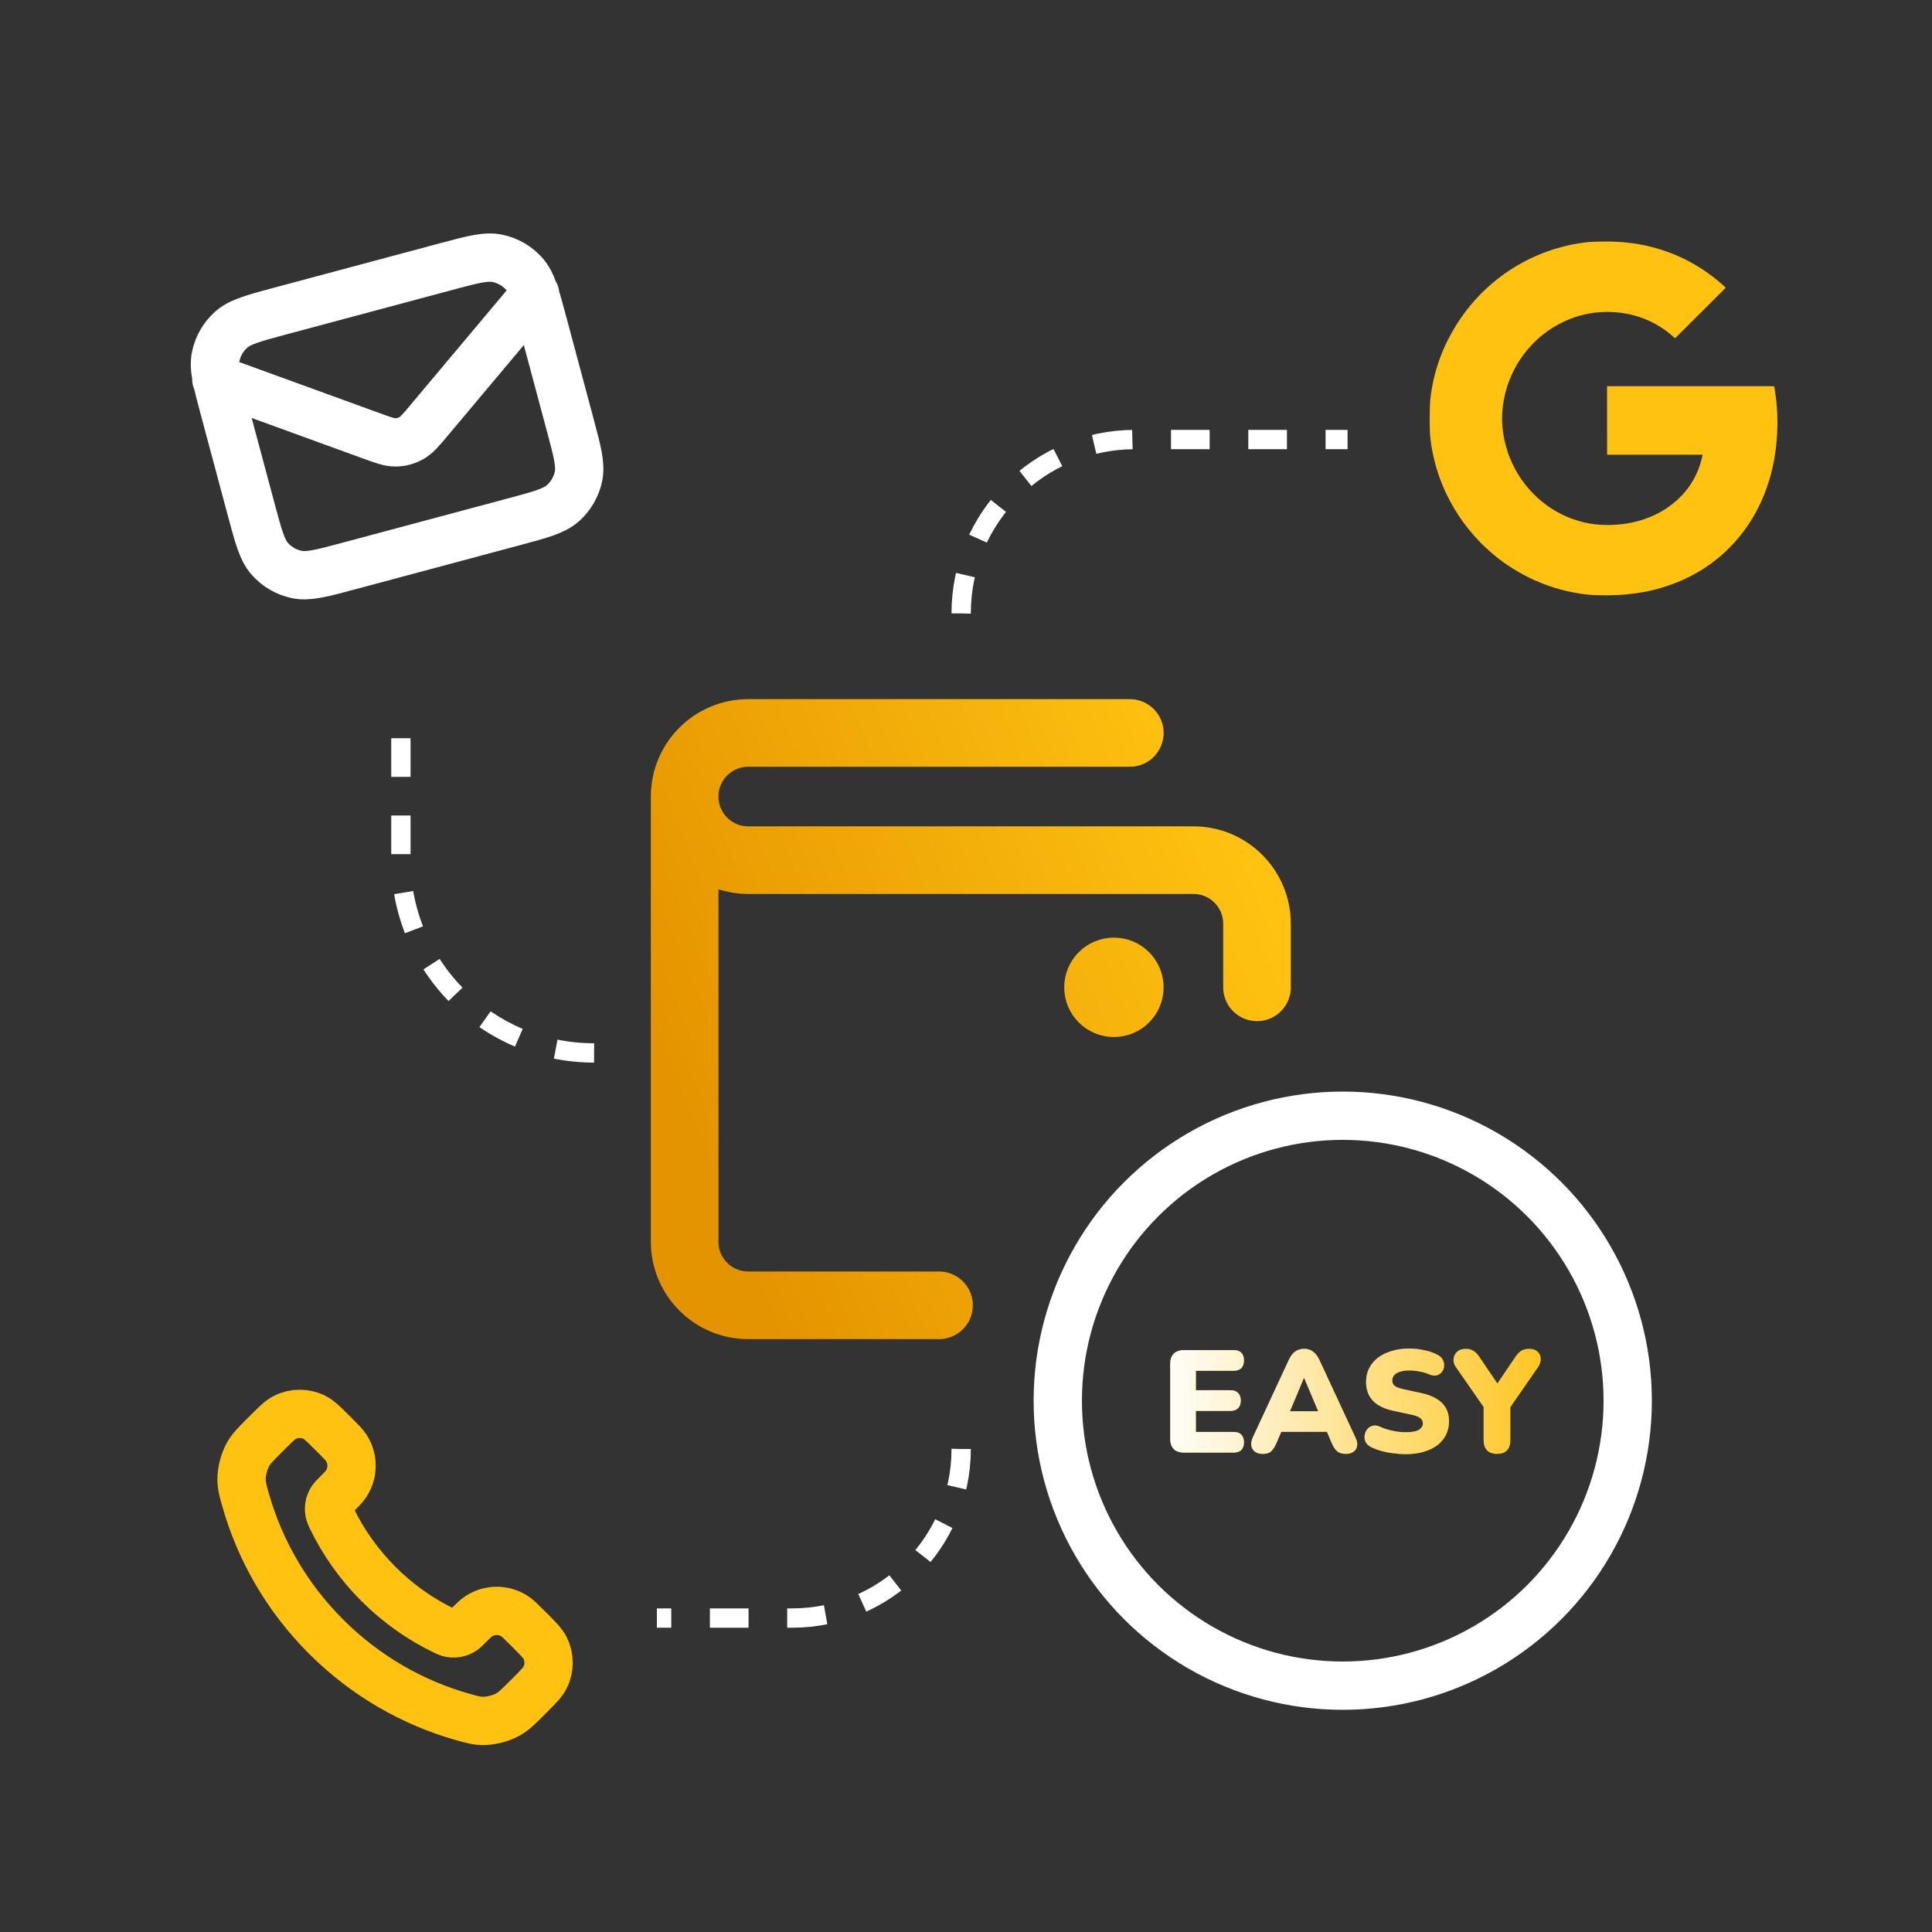 <svg width="200" height="200" viewBox="0 0 200 200" fill="none" xmlns="http://www.w3.org/2000/svg">
<rect x="0" y="0" width="200" height="200" fill="#333333" stroke="none"/>
<path d="M115.312 102.208H115.345M130.125 102.208V95.625C130.125 91.989 127.177 89.042 123.542 89.042L77.458 89.042C73.822 89.042 70.875 86.094 70.875 82.458M97.208 135.125H77.458C73.822 135.125 70.875 132.178 70.875 128.542V82.458M70.875 82.458C70.875 78.822 73.822 75.875 77.458 75.875H116.958M116.958 102.208C116.958 103.117 116.221 103.854 115.312 103.854C114.403 103.854 113.667 103.117 113.667 102.208C113.667 101.299 114.403 100.562 115.312 100.562C116.221 100.562 116.958 101.299 116.958 102.208Z" stroke="url(#paint0_linear_3736_84490)" stroke-width="7" stroke-linecap="round" stroke-linejoin="round"/>
<path d="M61.5 109V109C50.454 109 41.5 100.046 41.5 89V73.5M99.5 63.5V63.5C99.5 53.559 107.559 45.5 117.5 45.5H139.5M99.5 150V150C99.5 159.665 91.665 167.5 82 167.5H68" stroke="white" stroke-width="2" stroke-dasharray="4 4"/>
<circle cx="139" cy="145" r="29.5" stroke="white" stroke-width="5"/>
<path d="M122.589 150.37C122.118 150.37 121.756 150.249 121.506 150.009C121.265 149.758 121.145 149.402 121.145 148.94V141.193C121.145 140.732 121.265 140.381 121.506 140.14C121.756 139.889 122.118 139.764 122.589 139.764H127.689C128.05 139.764 128.32 139.854 128.501 140.035C128.682 140.215 128.772 140.476 128.772 140.817C128.772 141.168 128.682 141.439 128.501 141.629C128.32 141.81 128.05 141.9 127.689 141.9H123.792V143.916H127.358C127.709 143.916 127.974 144.006 128.155 144.187C128.346 144.367 128.441 144.633 128.441 144.984C128.441 145.335 128.346 145.601 128.155 145.781C127.974 145.962 127.709 146.052 127.358 146.052H123.792V148.233H127.689C128.05 148.233 128.32 148.329 128.501 148.519C128.682 148.7 128.772 148.96 128.772 149.301C128.772 149.652 128.682 149.918 128.501 150.099C128.32 150.279 128.05 150.37 127.689 150.37H122.589ZM130.72 150.505C130.409 150.505 130.148 150.435 129.938 150.294C129.727 150.144 129.597 149.943 129.547 149.693C129.497 149.432 129.542 149.141 129.682 148.82L133.428 140.757C133.608 140.366 133.829 140.08 134.09 139.899C134.361 139.719 134.667 139.628 135.008 139.628C135.349 139.628 135.644 139.719 135.895 139.899C136.156 140.08 136.382 140.366 136.572 140.757L140.318 148.82C140.478 149.141 140.534 149.432 140.483 149.693C140.443 149.953 140.318 150.154 140.107 150.294C139.907 150.435 139.656 150.505 139.355 150.505C138.954 150.505 138.643 150.415 138.422 150.234C138.212 150.054 138.021 149.763 137.851 149.362L137.038 147.451L138.091 148.218H131.894L132.962 147.451L132.149 149.362C131.969 149.763 131.783 150.054 131.593 150.234C131.402 150.415 131.111 150.505 130.72 150.505ZM134.977 142.652L133.232 146.819L132.811 146.097H137.189L136.768 146.819L135.008 142.652H134.977ZM145.507 150.535C145.105 150.535 144.684 150.505 144.243 150.445C143.812 150.395 143.4 150.314 143.009 150.204C142.618 150.094 142.267 149.963 141.956 149.813C141.685 149.683 141.495 149.512 141.385 149.301C141.274 149.081 141.234 148.85 141.264 148.609C141.294 148.369 141.38 148.158 141.52 147.978C141.66 147.787 141.846 147.662 142.077 147.602C142.307 147.531 142.568 147.561 142.859 147.692C143.24 147.872 143.671 148.013 144.153 148.113C144.634 148.213 145.085 148.263 145.507 148.263C146.168 148.263 146.63 148.178 146.891 148.008C147.161 147.827 147.297 147.607 147.297 147.346C147.297 147.115 147.201 146.93 147.011 146.789C146.83 146.649 146.504 146.528 146.033 146.428L144.273 146.052C143.31 145.851 142.593 145.5 142.122 144.999C141.65 144.498 141.415 143.851 141.415 143.058C141.415 142.537 141.52 142.066 141.731 141.644C141.951 141.213 142.257 140.847 142.648 140.546C143.049 140.245 143.521 140.015 144.062 139.854C144.614 139.684 145.226 139.598 145.898 139.598C146.419 139.598 146.946 139.659 147.477 139.779C148.019 139.889 148.485 140.06 148.876 140.29C149.107 140.411 149.272 140.576 149.373 140.787C149.473 140.997 149.513 141.218 149.493 141.449C149.473 141.669 149.393 141.865 149.252 142.035C149.122 142.206 148.941 142.321 148.711 142.381C148.49 142.432 148.224 142.391 147.913 142.261C147.623 142.131 147.292 142.035 146.921 141.975C146.56 141.905 146.209 141.87 145.868 141.87C145.496 141.87 145.181 141.915 144.92 142.005C144.659 142.086 144.458 142.206 144.318 142.366C144.188 142.527 144.123 142.712 144.123 142.923C144.123 143.134 144.208 143.314 144.378 143.465C144.559 143.605 144.885 143.725 145.356 143.826L147.101 144.202C148.074 144.412 148.801 144.758 149.282 145.24C149.764 145.721 150.005 146.348 150.005 147.12C150.005 147.642 149.899 148.113 149.689 148.534C149.478 148.955 149.177 149.317 148.786 149.617C148.395 149.908 147.924 150.134 147.372 150.294C146.82 150.455 146.199 150.535 145.507 150.535ZM154.966 150.505C154.525 150.505 154.184 150.385 153.943 150.144C153.702 149.893 153.582 149.537 153.582 149.076V144.954L154.154 146.473L150.694 141.494C150.523 141.253 150.448 140.987 150.468 140.697C150.498 140.396 150.619 140.145 150.829 139.944C151.05 139.734 151.361 139.628 151.762 139.628C152.043 139.628 152.298 139.699 152.529 139.839C152.76 139.969 152.975 140.195 153.176 140.516L155.282 143.615H154.74L156.847 140.501C157.057 140.18 157.273 139.954 157.493 139.824C157.714 139.694 157.975 139.628 158.276 139.628C158.657 139.628 158.953 139.724 159.163 139.914C159.374 140.105 159.484 140.346 159.494 140.636C159.514 140.927 159.424 141.223 159.223 141.524L155.793 146.473L156.35 144.954V149.076C156.35 150.029 155.889 150.505 154.966 150.505Z" fill="#FFC211"/>
<path d="M122.589 150.37C122.118 150.37 121.756 150.249 121.506 150.009C121.265 149.758 121.145 149.402 121.145 148.94V141.193C121.145 140.732 121.265 140.381 121.506 140.14C121.756 139.889 122.118 139.764 122.589 139.764H127.689C128.05 139.764 128.32 139.854 128.501 140.035C128.682 140.215 128.772 140.476 128.772 140.817C128.772 141.168 128.682 141.439 128.501 141.629C128.32 141.81 128.05 141.9 127.689 141.9H123.792V143.916H127.358C127.709 143.916 127.974 144.006 128.155 144.187C128.346 144.367 128.441 144.633 128.441 144.984C128.441 145.335 128.346 145.601 128.155 145.781C127.974 145.962 127.709 146.052 127.358 146.052H123.792V148.233H127.689C128.05 148.233 128.32 148.329 128.501 148.519C128.682 148.7 128.772 148.96 128.772 149.301C128.772 149.652 128.682 149.918 128.501 150.099C128.32 150.279 128.05 150.37 127.689 150.37H122.589ZM130.72 150.505C130.409 150.505 130.148 150.435 129.938 150.294C129.727 150.144 129.597 149.943 129.547 149.693C129.497 149.432 129.542 149.141 129.682 148.82L133.428 140.757C133.608 140.366 133.829 140.08 134.09 139.899C134.361 139.719 134.667 139.628 135.008 139.628C135.349 139.628 135.644 139.719 135.895 139.899C136.156 140.08 136.382 140.366 136.572 140.757L140.318 148.82C140.478 149.141 140.534 149.432 140.483 149.693C140.443 149.953 140.318 150.154 140.107 150.294C139.907 150.435 139.656 150.505 139.355 150.505C138.954 150.505 138.643 150.415 138.422 150.234C138.212 150.054 138.021 149.763 137.851 149.362L137.038 147.451L138.091 148.218H131.894L132.962 147.451L132.149 149.362C131.969 149.763 131.783 150.054 131.593 150.234C131.402 150.415 131.111 150.505 130.72 150.505ZM134.977 142.652L133.232 146.819L132.811 146.097H137.189L136.768 146.819L135.008 142.652H134.977ZM145.507 150.535C145.105 150.535 144.684 150.505 144.243 150.445C143.812 150.395 143.4 150.314 143.009 150.204C142.618 150.094 142.267 149.963 141.956 149.813C141.685 149.683 141.495 149.512 141.385 149.301C141.274 149.081 141.234 148.85 141.264 148.609C141.294 148.369 141.38 148.158 141.52 147.978C141.66 147.787 141.846 147.662 142.077 147.602C142.307 147.531 142.568 147.561 142.859 147.692C143.24 147.872 143.671 148.013 144.153 148.113C144.634 148.213 145.085 148.263 145.507 148.263C146.168 148.263 146.63 148.178 146.891 148.008C147.161 147.827 147.297 147.607 147.297 147.346C147.297 147.115 147.201 146.93 147.011 146.789C146.83 146.649 146.504 146.528 146.033 146.428L144.273 146.052C143.31 145.851 142.593 145.5 142.122 144.999C141.65 144.498 141.415 143.851 141.415 143.058C141.415 142.537 141.52 142.066 141.731 141.644C141.951 141.213 142.257 140.847 142.648 140.546C143.049 140.245 143.521 140.015 144.062 139.854C144.614 139.684 145.226 139.598 145.898 139.598C146.419 139.598 146.946 139.659 147.477 139.779C148.019 139.889 148.485 140.06 148.876 140.29C149.107 140.411 149.272 140.576 149.373 140.787C149.473 140.997 149.513 141.218 149.493 141.449C149.473 141.669 149.393 141.865 149.252 142.035C149.122 142.206 148.941 142.321 148.711 142.381C148.49 142.432 148.224 142.391 147.913 142.261C147.623 142.131 147.292 142.035 146.921 141.975C146.56 141.905 146.209 141.87 145.868 141.87C145.496 141.87 145.181 141.915 144.92 142.005C144.659 142.086 144.458 142.206 144.318 142.366C144.188 142.527 144.123 142.712 144.123 142.923C144.123 143.134 144.208 143.314 144.378 143.465C144.559 143.605 144.885 143.725 145.356 143.826L147.101 144.202C148.074 144.412 148.801 144.758 149.282 145.24C149.764 145.721 150.005 146.348 150.005 147.12C150.005 147.642 149.899 148.113 149.689 148.534C149.478 148.955 149.177 149.317 148.786 149.617C148.395 149.908 147.924 150.134 147.372 150.294C146.82 150.455 146.199 150.535 145.507 150.535ZM154.966 150.505C154.525 150.505 154.184 150.385 153.943 150.144C153.702 149.893 153.582 149.537 153.582 149.076V144.954L154.154 146.473L150.694 141.494C150.523 141.253 150.448 140.987 150.468 140.697C150.498 140.396 150.619 140.145 150.829 139.944C151.05 139.734 151.361 139.628 151.762 139.628C152.043 139.628 152.298 139.699 152.529 139.839C152.76 139.969 152.975 140.195 153.176 140.516L155.282 143.615H154.74L156.847 140.501C157.057 140.18 157.273 139.954 157.493 139.824C157.714 139.694 157.975 139.628 158.276 139.628C158.657 139.628 158.953 139.724 159.163 139.914C159.374 140.105 159.484 140.346 159.494 140.636C159.514 140.927 159.424 141.223 159.223 141.524L155.793 146.473L156.35 144.954V149.076C156.35 150.029 155.889 150.505 154.966 150.505Z" fill="url(#paint1_linear_3736_84490)"/>
<path d="M34.316 157.124C35.505 159.601 37.126 161.922 39.179 163.974C41.231 166.027 43.553 167.648 46.029 168.837C46.242 168.939 46.349 168.99 46.483 169.03C46.962 169.169 47.55 169.069 47.956 168.779C48.07 168.697 48.168 168.599 48.363 168.404C48.96 167.807 49.259 167.508 49.559 167.313C50.692 166.576 52.151 166.576 53.284 167.313C53.584 167.508 53.883 167.807 54.48 168.404L54.813 168.737C55.721 169.645 56.175 170.099 56.421 170.586C56.912 171.556 56.912 172.701 56.421 173.67C56.175 174.158 55.721 174.612 54.813 175.52L54.544 175.789C53.639 176.694 53.187 177.146 52.572 177.492C51.889 177.875 50.829 178.151 50.046 178.148C49.341 178.146 48.859 178.009 47.894 177.736C42.712 176.265 37.822 173.49 33.743 169.41C29.663 165.331 26.888 160.441 25.418 155.259C25.144 154.295 25.007 153.813 25.005 153.107C25.003 152.324 25.278 151.264 25.662 150.582C26.007 149.967 26.459 149.514 27.364 148.61L27.634 148.34C28.541 147.432 28.995 146.978 29.483 146.732C30.453 146.241 31.598 146.241 32.567 146.732C33.055 146.978 33.509 147.432 34.416 148.34L34.749 148.673C35.347 149.27 35.645 149.569 35.84 149.869C36.577 151.002 36.577 152.462 35.84 153.594C35.645 153.894 35.347 154.193 34.749 154.79C34.554 154.986 34.456 155.083 34.375 155.197C34.084 155.603 33.984 156.191 34.124 156.67C34.163 156.805 34.214 156.911 34.316 157.124Z" stroke="#FFC211" stroke-width="5" stroke-linecap="round" stroke-linejoin="round"/>
<g clip-path="url(#clip0_3736_84490)">
<path d="M22.395 39.278L38.395 45.099C39.691 45.571 40.339 45.806 40.972 45.795C41.531 45.785 42.079 45.639 42.568 45.367C43.122 45.06 43.565 44.532 44.452 43.476L55.398 30.435M36.064 58.607L53.225 54.009C55.998 53.266 57.384 52.895 58.298 52.071C59.102 51.347 59.657 50.387 59.882 49.328C60.138 48.125 59.766 46.739 59.023 43.966L56.194 33.405C55.451 30.633 55.079 29.247 54.256 28.332C53.532 27.528 52.572 26.974 51.513 26.749C50.309 26.493 48.923 26.864 46.151 27.607L28.989 32.205C26.217 32.948 24.831 33.32 23.916 34.143C23.112 34.867 22.558 35.828 22.333 36.886C22.077 38.09 22.448 39.476 23.191 42.248L26.021 52.809C26.764 55.582 27.135 56.968 27.959 57.882C28.683 58.687 29.643 59.241 30.702 59.466C31.905 59.722 33.291 59.35 36.064 58.607Z" stroke="white" stroke-width="5" stroke-linecap="round" stroke-linejoin="round"/>
</g>
<path fill-rule="evenodd" clip-rule="evenodd" d="M170.859 25.538C169.62 25.231 168.363 25.065 167.088 25.017C167.047 25.009 167.007 25.01 166.968 25.01C166.943 25.011 166.918 25.011 166.895 25.009H166.649C166.62 25.007 166.592 25.008 166.563 25.009C166.518 25.011 166.473 25.012 166.428 25H166.303C166.227 25.013 166.151 25.011 166.075 25.009C166.032 25.009 165.989 25.008 165.946 25.009H165.713C165.488 25.009 165.263 25.018 165.039 25.027C164.971 25.03 164.904 25.033 164.837 25.035C164.352 25.052 163.874 25.125 163.397 25.2C162.771 25.3 162.153 25.436 161.541 25.602C160.912 25.773 160.294 25.978 159.687 26.214C159.007 26.477 158.347 26.785 157.703 27.128C157.238 27.377 156.787 27.646 156.346 27.931C155.898 28.222 155.466 28.535 155.044 28.863C154.587 29.217 154.149 29.596 153.731 29.995C153.329 30.378 152.941 30.774 152.576 31.193C152.297 31.513 152.023 31.841 151.764 32.179C151.418 32.632 151.095 33.101 150.79 33.582C150.505 34.035 150.24 34.501 149.995 34.979C149.991 34.985 149.988 34.991 149.984 34.998C149.964 35.034 149.943 35.071 149.953 35.117C149.919 35.119 149.903 35.15 149.888 35.18L149.887 35.184C149.811 35.332 149.738 35.483 149.667 35.633C149.377 36.249 149.125 36.879 148.907 37.523C148.638 38.319 148.425 39.131 148.27 39.958C148.178 40.459 148.099 40.962 148.053 41.469C148.017 41.859 148.012 42.25 148.009 42.641V42.795C148.007 42.822 148.008 42.85 148.009 42.877C148.011 42.922 148.012 42.966 148 43.009V43.618C148.013 43.663 148.011 43.709 148.009 43.755C148.009 43.781 148.008 43.807 148.009 43.833V43.987C148.005 44.103 148.01 44.22 148.014 44.336C148.017 44.398 148.019 44.461 148.02 44.523C148.023 44.685 148.026 44.847 148.039 45.008C148.071 45.426 148.128 45.842 148.196 46.256C148.349 47.186 148.573 48.1 148.87 48.995C149.021 49.447 149.187 49.894 149.374 50.333C149.531 50.703 149.693 51.071 149.879 51.428C149.882 51.434 149.885 51.44 149.888 51.447C149.902 51.476 149.917 51.506 149.951 51.512C149.94 51.547 149.955 51.577 149.97 51.608L149.975 51.617C150.001 51.673 150.031 51.727 150.061 51.781L150.061 51.781C150.08 51.816 150.099 51.851 150.117 51.886C150.369 52.369 150.651 52.836 150.948 53.293C151.313 53.852 151.708 54.39 152.132 54.907C152.49 55.346 152.872 55.764 153.264 56.172C153.561 56.48 153.876 56.766 154.194 57.05C154.488 57.312 154.791 57.563 155.101 57.804C155.591 58.186 156.099 58.542 156.626 58.87C157.311 59.297 158.017 59.682 158.752 60.015C159.257 60.244 159.77 60.455 160.296 60.638C161.149 60.934 162.017 61.171 162.905 61.339C163.438 61.439 163.976 61.521 164.517 61.572C164.906 61.607 165.296 61.612 165.687 61.615H165.849C165.871 61.617 165.893 61.616 165.914 61.615C165.953 61.613 165.992 61.611 166.03 61.624H166.567C166.635 61.611 166.705 61.613 166.774 61.615C166.813 61.616 166.853 61.617 166.892 61.615C166.915 61.614 166.939 61.614 166.962 61.615C167.004 61.616 167.046 61.617 167.088 61.609C167.152 61.606 167.216 61.603 167.279 61.6L167.28 61.6C167.344 61.597 167.409 61.594 167.473 61.592C168.083 61.569 168.689 61.507 169.291 61.424C170.184 61.299 171.065 61.114 171.93 60.863C174.081 60.238 176.042 59.245 177.783 57.832C178.035 57.627 178.287 57.421 178.515 57.19C178.545 57.185 178.563 57.163 178.581 57.142C178.584 57.138 178.587 57.134 178.591 57.13C179.319 56.446 179.985 55.707 180.575 54.901C182.202 52.679 183.191 50.191 183.676 47.494C183.785 46.883 183.863 46.268 183.915 45.649C183.963 45.086 183.993 44.52 183.999 43.955C184.008 43.13 183.968 42.307 183.878 41.486C183.827 41.021 183.761 40.557 183.685 40.094C183.67 39.992 183.631 39.981 183.544 39.981C177.855 39.983 172.167 39.983 166.478 39.981C166.393 39.981 166.365 39.997 166.365 40.091C166.368 42.376 166.368 44.662 166.368 46.948C166.368 47.011 166.368 47.042 166.383 47.057C166.399 47.072 166.429 47.072 166.488 47.072H176.111C176.119 47.072 176.127 47.073 176.134 47.073C176.15 47.073 176.167 47.073 176.182 47.072C176.23 47.069 176.25 47.074 176.238 47.136C176.191 47.368 176.137 47.598 176.071 47.826C175.555 49.608 174.555 51.062 173.09 52.201C172.974 52.293 172.854 52.38 172.734 52.468C172.679 52.508 172.623 52.548 172.568 52.589C172.57 52.59 172.571 52.592 172.573 52.593C172.564 52.597 172.556 52.602 172.547 52.606C172.528 52.617 172.507 52.627 172.488 52.64C172.261 52.788 172.029 52.928 171.79 53.058C170.58 53.711 169.285 54.097 167.921 54.26C167.195 54.347 166.467 54.371 165.738 54.331C164.942 54.287 164.162 54.15 163.398 53.923C161.845 53.464 160.467 52.69 159.261 51.614C157.918 50.419 156.923 48.982 156.265 47.313C156.227 47.215 156.19 47.118 156.153 47.02L156.153 47.02C156.126 46.948 156.099 46.877 156.072 46.806L156.068 46.805L156.068 46.804C156.08 46.77 156.068 46.741 156.056 46.712C156.052 46.703 156.048 46.694 156.045 46.686C155.787 45.893 155.614 45.081 155.538 44.249C155.486 43.664 155.483 43.079 155.531 42.492C155.588 41.779 155.716 41.08 155.911 40.391C155.946 40.266 155.982 40.141 156.019 40.015C156.037 39.953 156.055 39.89 156.073 39.828L156.076 39.826C156.094 39.809 156.101 39.786 156.107 39.762L156.111 39.749L156.115 39.738C156.625 38.279 157.397 36.977 158.442 35.837C159.585 34.589 160.94 33.647 162.516 33.023C163.502 32.633 164.525 32.399 165.581 32.321C166.159 32.277 166.739 32.283 167.318 32.331C167.944 32.384 168.56 32.488 169.166 32.652C170.747 33.077 172.131 33.856 173.333 34.962C173.381 35.007 173.406 35.016 173.458 34.964C175.169 33.255 176.881 31.547 178.594 29.842C178.645 29.791 178.643 29.765 178.591 29.719C178.266 29.428 177.939 29.143 177.597 28.87C175.595 27.272 173.352 26.154 170.859 25.538Z" fill="#FFC211"/>
<defs>
<linearGradient id="paint0_linear_3736_84490" x1="70.875" y1="115.245" x2="130.125" y2="91.077" gradientUnits="userSpaceOnUse">
<stop stop-color="#E49400"/>
<stop offset="1" stop-color="#FFC211"/>
</linearGradient>
<linearGradient id="paint1_linear_3736_84490" x1="120" y1="145.5" x2="162.939" y2="145.5" gradientUnits="userSpaceOnUse">
<stop stop-color="white"/>
<stop offset="1" stop-color="white" stop-opacity="0"/>
</linearGradient>
<clipPath id="clip0_3736_84490">
<rect width="41" height="41" fill="white" transform="translate(16 28.612) rotate(-15)"/>
</clipPath>
</defs>
</svg>
